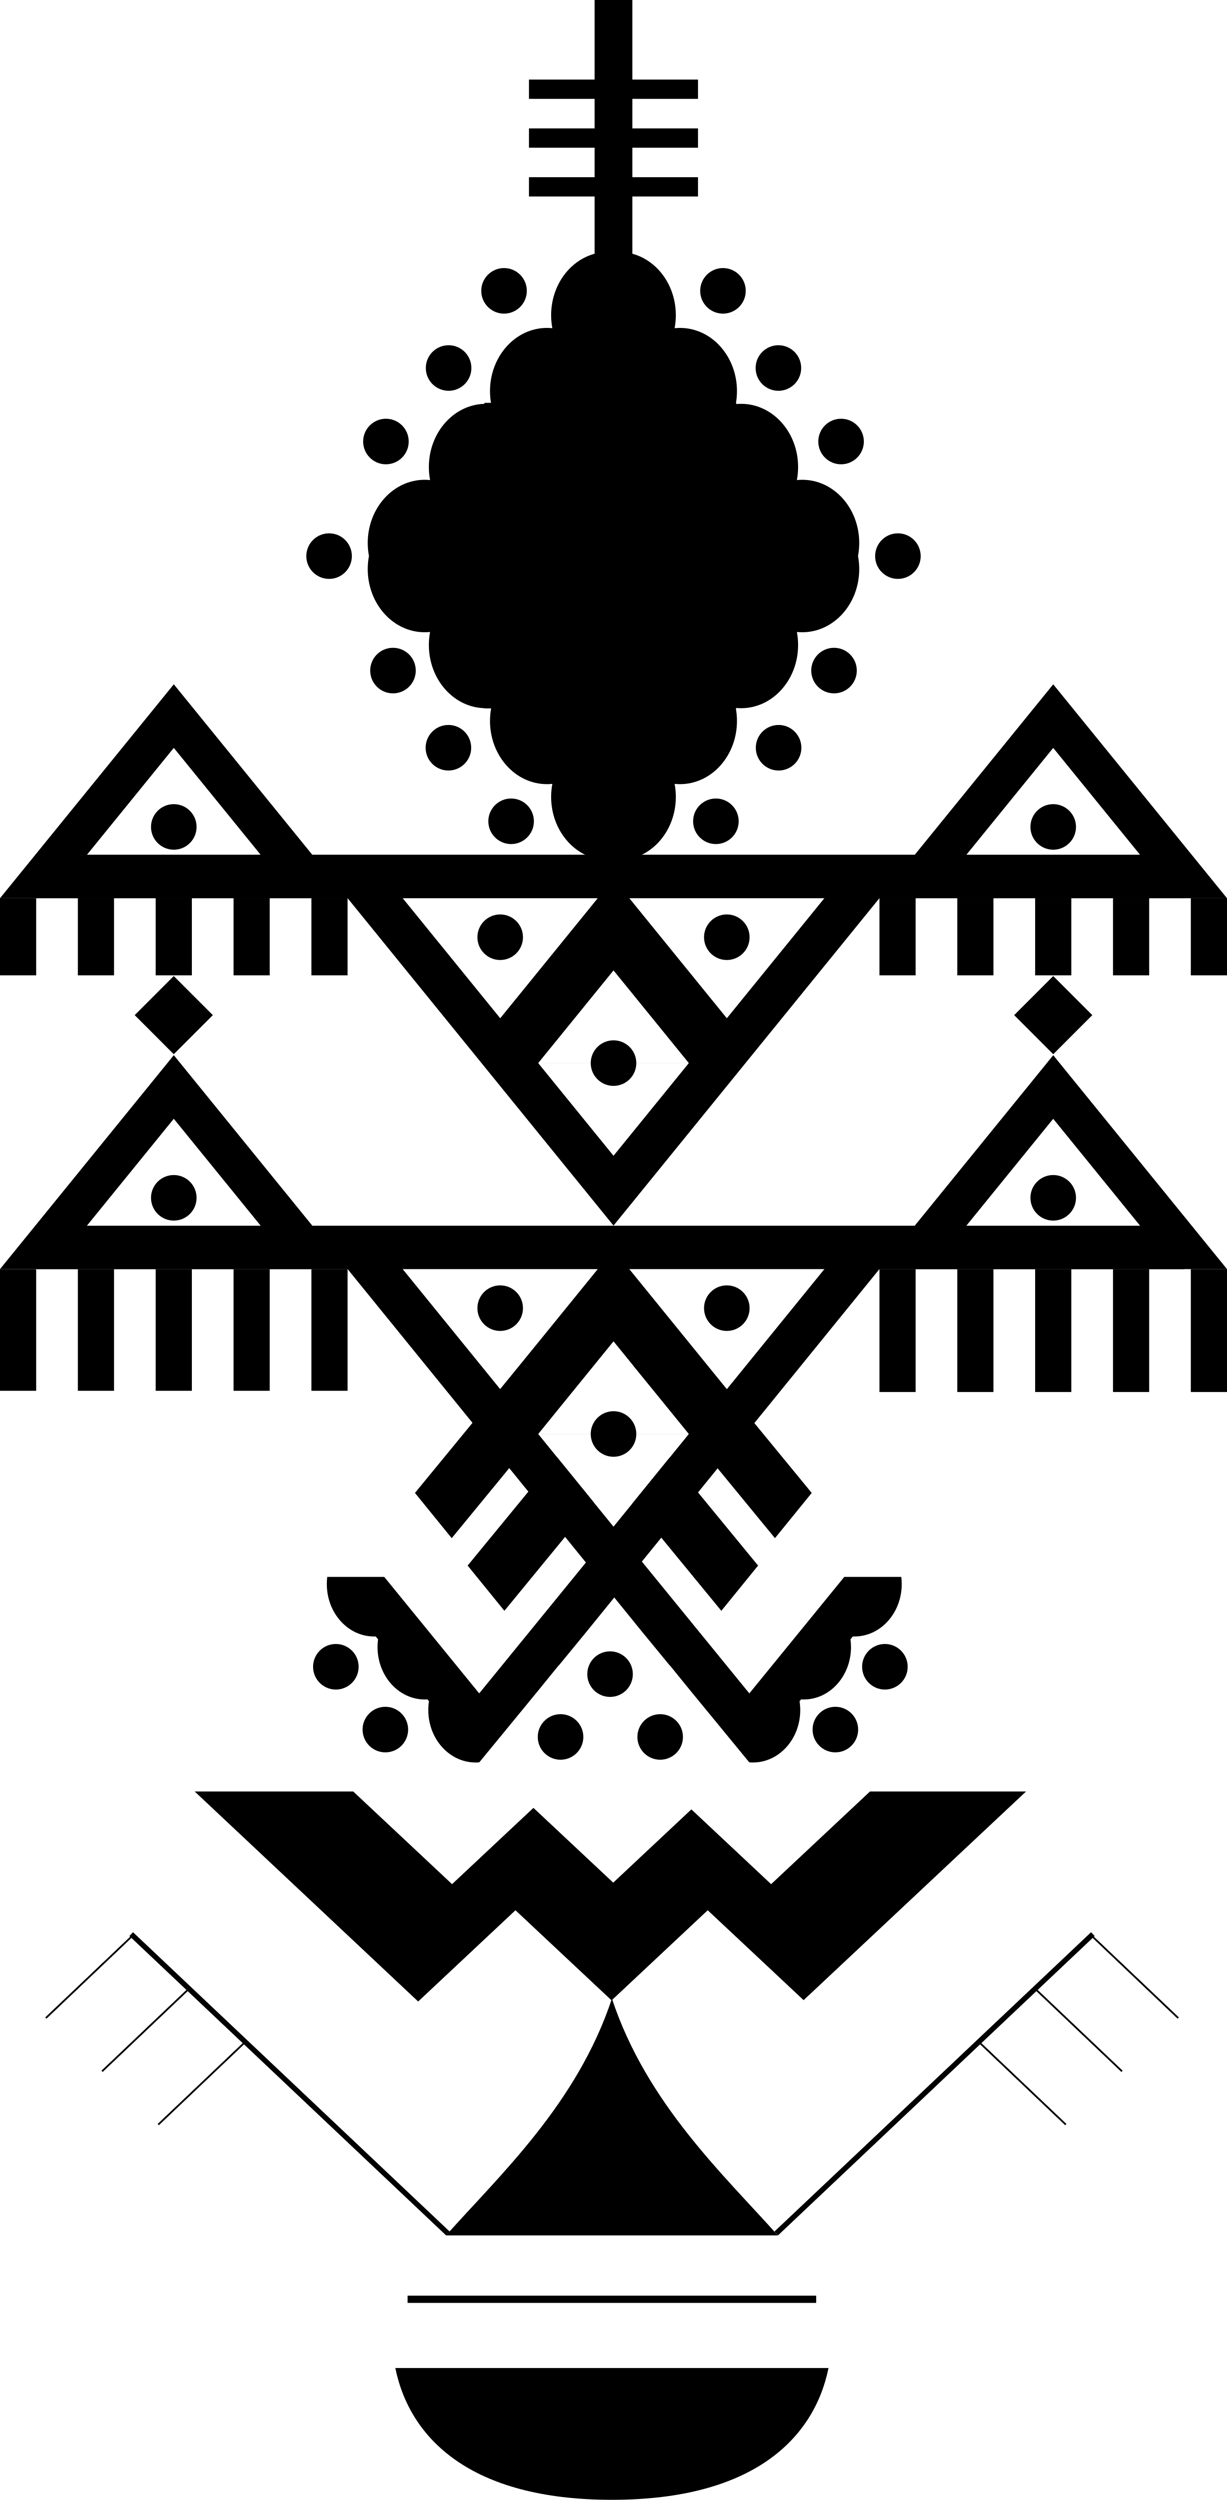 <?xml version="1.0" encoding="UTF-8"?>
<!DOCTYPE svg PUBLIC "-//W3C//DTD SVG 1.1//EN" "http://www.w3.org/Graphics/SVG/1.1/DTD/svg11.dtd">
<!-- Creator: CorelDRAW 2021 (64-Bit) -->
<svg xmlns="http://www.w3.org/2000/svg" xml:space="preserve" width="19.878mm" height="40.492mm" version="1.1" style="shape-rendering:geometricPrecision; text-rendering:geometricPrecision; image-rendering:optimizeQuality; fill-rule:evenodd; clip-rule:evenodd"
viewBox="0 0 382.95 780.08"
 xmlns:xlink="http://www.w3.org/1999/xlink"
 xmlns:xodm="http://www.corel.com/coreldraw/odm/2003">
 <defs>
  <style type="text/css">
   <![CDATA[
    .str0 {stroke:black;stroke-width:3.85;stroke-miterlimit:22.926}
    .fil1 {fill:black}
    .fil0 {fill:black}
   ]]>
  </style>
 </defs>
 <g id="Capa_x0020_1">
  <g id="_1761901341024">
   <polygon class="fil0" points="320.23,559.05 271.52,559.05 240.67,559.05 221.73,559.05 240.67,559.05 271.52,559.05 256.1,573.51 240.67,587.97 225.25,573.51 215.78,564.63 206.81,573.04 191.39,587.5 175.96,573.04 166.49,564.16 156.51,573.51 141.09,587.97 125.67,573.51 110.24,559.05 60.76,559.05 130.51,624.59 145.46,610.57 160.88,596.11 176.3,610.57 190.88,624.24 205.46,610.57 220.88,596.11 236.31,610.57 250.81,624.17 "/>
   <polygon class="fil0" points="236.6,488.55 225.13,502.67 200.97,473.24 197.35,469.19 208.96,454.89 "/>
   <polygon class="fil0" points="145.95,488.55 157.42,502.67 181.58,473.24 185.26,468.76 173.79,454.65 "/>
   <path class="fil0" d="M191.48 382.46l46.99 -57.85 46.99 -57.85 -93.98 0 -93.98 0 46.99 57.85 46.99 57.85zm0 -21.79l11.75 -14.46 11.75 -14.46 -23.5 0 -23.5 0 11.75 14.46 11.75 14.46zm0 -57.85l11.75 14.46 11.75 14.46 -23.5 0 -23.5 0 11.75 -14.46 11.75 -14.46zm35.36 14.95l15.42 -18.98 15.42 -18.98 -30.83 0 -30.83 0 15.42 18.98 15.42 18.98zm-70.73 0l15.42 -18.98 15.42 -18.98 -30.83 0 -30.83 0 15.42 18.98 15.42 18.98z"/>
   <rect class="fil0" x="185.58" width="11.78" height="91.51"/>
   <g>
    <rect class="fil0" x="165.09" y="55.3" width="52.76" height="6.02"/>
    <rect class="fil0" x="165.09" y="40.07" width="52.76" height="6.02"/>
    <rect class="fil0" x="165.09" y="24.83" width="52.76" height="6.02"/>
   </g>
   <polygon class="fil1" points="248.72,173.53 248.72,173.52 248.72,149.82 229.64,149.82 229.64,126.12 210.56,126.12 210.56,102.42 191.48,102.42 191.47,102.42 172.39,102.42 172.39,126.12 153.31,126.12 153.31,149.82 134.23,149.82 134.23,173.52 134.23,173.53 134.23,197.23 153.31,197.23 153.31,220.93 172.39,220.93 172.39,244.63 191.47,244.63 191.48,244.63 210.56,244.63 210.56,220.93 229.64,220.93 229.64,197.23 248.72,197.23 "/>
   <path class="fil1" d="M189.78 78.63c0.57,0 1.13,0.03 1.69,0.09 0.56,-0.06 1.12,-0.09 1.69,-0.09 9.82,0 17.77,8.83 17.77,19.72 0,1.39 -0.13,2.75 -0.38,4.07 0.56,-0.06 1.12,-0.09 1.69,-0.09 9.82,0 17.77,8.83 17.77,19.72 0,1.39 -0.13,2.75 -0.38,4.06 0.55,-0.06 1.12,-0.09 1.69,-0.09 9.82,0 17.77,8.83 17.77,19.72 0,1.39 -0.13,2.75 -0.38,4.07 0.55,-0.06 1.12,-0.09 1.69,-0.09 9.82,0 17.77,8.83 17.77,19.72 0,1.39 -0.13,2.75 -0.38,4.07 0.25,1.31 0.38,2.67 0.38,4.07 0,10.89 -7.96,19.72 -17.77,19.72 -0.57,0 -1.13,-0.03 -1.69,-0.09 0.25,1.31 0.38,2.67 0.38,4.07 0,10.89 -7.96,19.72 -17.77,19.72 -0.57,0 -1.13,-0.03 -1.69,-0.09 0.25,1.31 0.38,2.67 0.38,4.07 0,10.89 -7.96,19.72 -17.77,19.72 -0.57,0 -1.13,-0.03 -1.69,-0.09 0.25,1.31 0.38,2.67 0.38,4.07 0,10.89 -7.96,19.72 -17.77,19.72 -0.57,0 -1.13,-0.03 -1.69,-0.09 -0.56,0.06 -1.12,0.09 -1.69,0.09 -9.82,0 -17.77,-8.83 -17.77,-19.72 0,-1.39 0.13,-2.75 0.38,-4.07 -0.56,0.06 -1.12,0.09 -1.69,0.09 -9.82,0 -17.77,-8.83 -17.77,-19.72 0,-1.39 0.13,-2.75 0.38,-4.07 -0.56,0.06 -1.12,0.09 -1.69,0.09 -9.82,0 -17.77,-8.83 -17.77,-19.72 0,-1.39 0.13,-2.75 0.38,-4.07 -0.55,0.06 -1.12,0.09 -1.69,0.09 -9.82,0 -17.77,-8.83 -17.77,-19.72 0,-1.39 0.13,-2.75 0.38,-4.07 -0.25,-1.32 -0.38,-2.68 -0.38,-4.07 0,-10.89 7.96,-19.72 17.77,-19.72 0.57,0 1.13,0.03 1.69,0.09 -0.25,-1.31 -0.38,-2.67 -0.38,-4.07 0,-10.89 7.96,-19.72 17.77,-19.72 0.57,0 1.13,0.03 1.69,0.09 -0.25,-1.31 -0.38,-2.67 -0.38,-4.06 0,-10.89 7.96,-19.72 17.77,-19.72 0.57,0 1.13,0.03 1.69,0.09 -0.25,-1.31 -0.38,-2.67 -0.38,-4.07 0,-10.89 7.96,-19.72 17.77,-19.72z"/>
   <rect class="fil0" x="172.39" y="102.42" width="38.16" height="142.21"/>
   <rect class="fil0" transform="matrix(5.95682E-15 -0.348 1.676 6.86937E-14 134.229 197.364)" width="136.61" height="68.3"/>
   <rect class="fil0" transform="matrix(4.09066E-15 -0.698 1.151 1.37797E-13 151.184 221.066)" width="136.61" height="68.3"/>
   <path class="fil0" d="M54.24 213.53l27.12 33.38 27.12 33.38 -54.23 0 -54.24 0 27.12 -33.38 27.12 -33.38zm0 19.85l13.56 16.69 13.56 16.69 -27.12 0 -27.12 0 13.56 -16.69 13.56 -16.69z"/>
   <rect class="fil0" x="11.45" y="266.76" width="358.14" height="13.54"/>
   <path class="fil0" d="M328.71 213.54l27.12 33.38 27.12 33.38 -54.24 0 -54.23 0 27.12 -33.38 27.12 -33.38zm0 19.85l13.56 16.69 13.56 16.69 -27.12 0 -27.12 0 13.56 -16.69 13.56 -16.69z"/>
   <circle class="fil0" cx="54.24" cy="258.05" r="7.11"/>
   <circle class="fil0" cx="328.71" cy="258.05" r="7.11"/>
   <circle class="fil0" cx="226.84" cy="292.47" r="7.11"/>
   <circle class="fil0" cx="156.11" cy="292.47" r="7.11"/>
   <circle class="fil0" cx="191.48" cy="331.75" r="7.11"/>
   <g>
    <rect class="fil0" x="-0" y="280.29" width="11.29" height="24.08"/>
    <rect class="fil0" x="24.3" y="280.29" width="11.29" height="24.08"/>
    <rect class="fil0" x="48.59" y="280.29" width="11.29" height="24.08"/>
    <rect class="fil0" x="72.89" y="280.29" width="11.29" height="24.08"/>
    <rect class="fil0" x="97.19" y="280.29" width="11.29" height="24.08"/>
   </g>
   <g>
    <rect class="fil0" x="274.48" y="280.29" width="11.29" height="24.08"/>
    <rect class="fil0" x="298.77" y="280.29" width="11.29" height="24.08"/>
    <rect class="fil0" x="323.07" y="280.29" width="11.29" height="24.08"/>
    <rect class="fil0" x="347.37" y="280.29" width="11.29" height="24.08"/>
    <rect class="fil0" x="371.66" y="280.29" width="11.29" height="24.08"/>
   </g>
   <g>
    <g>
     <g>
      <circle class="fil0" cx="260.3" cy="209.26" r="7.11"/>
      <circle class="fil0" cx="243" cy="233.34" r="7.11"/>
      <circle class="fil0" cx="223.43" cy="256.29" r="7.11"/>
     </g>
     <circle class="fil0" cx="280.24" cy="173.54" r="7.11"/>
     <g>
      <circle class="fil0" cx="225.64" cy="90.76" r="7.11"/>
      <circle class="fil0" cx="242.94" cy="114.84" r="7.11"/>
      <circle class="fil0" cx="262.5" cy="137.78" r="7.11"/>
     </g>
    </g>
    <g>
     <g>
      <circle class="fil0" cx="122.65" cy="209.26" r="7.11"/>
      <circle class="fil0" cx="139.95" cy="233.34" r="7.11"/>
      <circle class="fil0" cx="159.52" cy="256.29" r="7.11"/>
     </g>
     <circle class="fil0" cx="102.71" cy="173.54" r="7.11"/>
     <g>
      <circle class="fil0" cx="157.31" cy="90.76" r="7.11"/>
      <circle class="fil0" cx="140.01" cy="114.84" r="7.11"/>
      <circle class="fil0" cx="120.45" cy="137.78" r="7.11"/>
     </g>
    </g>
   </g>
   <polygon class="fil0" points="54.23,304.58 60.33,310.68 66.43,316.78 60.33,322.88 54.23,328.98 48.14,322.88 42.04,316.78 48.14,310.68 "/>
   <path class="fil0" d="M191.48 498.2l46.99 -57.85 46.99 -57.85 -93.98 0 -93.98 0 46.99 57.85 46.99 57.85zm0 -21.78l11.75 -14.46 11.75 -14.46 -23.5 0 -23.5 0 11.75 14.46 11.75 14.46zm0 -57.85l11.75 14.46 11.75 14.46 -23.5 0 -23.5 0 11.75 -14.46 11.75 -14.46zm35.36 14.95l15.42 -18.98 15.42 -18.98 -30.83 0 -30.83 0 15.42 18.98 15.42 18.98zm-70.73 0l15.42 -18.98 15.42 -18.98 -30.83 0 -30.83 0 15.42 18.98 15.42 18.98z"/>
   <path class="fil0" d="M54.24 329.27l27.12 33.38 27.12 33.38 -54.23 0 -54.24 0 27.12 -33.38 27.12 -33.38zm0 19.85l13.56 16.69 13.56 16.69 -27.12 0 -27.12 0 13.56 -16.69 13.56 -16.69z"/>
   <rect class="fil0" x="11.45" y="382.5" width="358.14" height="13.54"/>
   <path class="fil0" d="M328.71 329.28l27.12 33.38 27.12 33.38 -54.24 0 -54.23 0 27.12 -33.38 27.12 -33.38zm0 19.85l13.56 16.69 13.56 16.69 -27.12 0 -27.12 0 13.56 -16.69 13.56 -16.69z"/>
   <circle class="fil0" cx="54.24" cy="373.79" r="7.11"/>
   <circle class="fil0" cx="328.71" cy="373.79" r="7.11"/>
   <circle class="fil0" cx="226.84" cy="408.22" r="7.11"/>
   <circle class="fil0" cx="156.11" cy="408.22" r="7.11"/>
   <circle class="fil0" cx="191.48" cy="447.49" r="7.11"/>
   <g>
    <rect class="fil0" x="-0" y="396.04" width="11.29" height="37.97"/>
    <rect class="fil0" x="24.3" y="396.04" width="11.29" height="37.97"/>
    <rect class="fil0" x="48.59" y="396.04" width="11.29" height="37.97"/>
    <rect class="fil0" x="72.89" y="396.04" width="11.29" height="37.97"/>
    <rect class="fil0" x="97.19" y="396.04" width="11.29" height="37.97"/>
   </g>
   <g>
    <rect class="fil0" x="274.48" y="396.04" width="11.29" height="38.35"/>
    <rect class="fil0" x="298.77" y="396.04" width="11.29" height="38.35"/>
    <rect class="fil0" x="323.07" y="396.04" width="11.29" height="38.35"/>
    <rect class="fil0" x="347.37" y="396.04" width="11.29" height="38.35"/>
    <rect class="fil0" x="371.66" y="396.04" width="11.29" height="38.35"/>
   </g>
   <polygon class="fil0" points="328.72,304.58 334.81,310.68 340.91,316.78 334.81,322.88 328.72,328.98 322.62,322.88 316.52,316.78 322.62,310.68 "/>
   <polygon class="fil0" points="129.51,465.88 140.98,480 165.14,450.58 173.45,440.35 173.5,440.4 185.17,426.19 177.98,417.34 186.04,417.34 176.08,409.17 "/>
   <polygon class="fil0" points="253.34,465.88 241.87,480 217.71,450.58 209.39,440.35 209.35,440.4 197.68,426.19 204.86,417.34 196.81,417.34 206.76,409.17 "/>
   <path class="fil0" d="M102.13 492.12c-0.09,0.72 -0.13,1.46 -0.13,2.2 0,9.04 6.6,16.36 14.75,16.36 0.17,0 0.34,-0 0.51,-0.01l0.73 0.89c-0.11,0.79 -0.16,1.6 -0.16,2.42 0,9.04 6.6,16.36 14.75,16.36 0.28,0 0.55,-0.01 0.82,-0.03l0.48 0.58c-0.14,0.89 -0.21,1.81 -0.21,2.75 0,9.04 6.6,16.36 14.75,16.36 0.39,0 0.78,-0.02 1.17,-0.05l0 -0 0 0 18.46 -22.48 6.35 -7.82 0.03 0.04 8.92 -10.86 13.73 -16.94 -10.3 -9.1 -37.22 45.65 -29.63 -36.35 -2.37 0 -15.35 0 -0.07 0z"/>
   <path class="fil0" d="M281.3 492.12c0.09,0.72 0.13,1.46 0.13,2.2 0,9.04 -6.6,16.36 -14.75,16.36 -0.17,0 -0.34,-0 -0.51,-0.01l-0.73 0.89c0.1,0.79 0.16,1.6 0.16,2.42 0,9.04 -6.6,16.36 -14.75,16.36 -0.28,0 -0.55,-0.01 -0.82,-0.03l-0.48 0.58c0.13,0.89 0.21,1.81 0.21,2.75 0,9.04 -6.6,16.36 -14.75,16.36 -0.39,0 -0.78,-0.02 -1.17,-0.05l0 -0 -0 0 -18.46 -22.48 -6.35 -7.82 -0.03 0.04 -8.92 -10.86 -13.73 -16.94 10.3 -9.1 37.22 45.65 29.63 -36.35 2.37 0 15.36 0 0.07 0z"/>
   <g>
    <g>
     <circle class="fil0" cx="276.18" cy="520.13" r="7.11"/>
     <circle class="fil0" cx="260.72" cy="539.73" r="7.11"/>
    </g>
    <g>
     <circle class="fil0" cx="104.82" cy="520.13" r="7.11"/>
     <circle class="fil0" cx="120.27" cy="539.73" r="7.11"/>
    </g>
   </g>
   <g>
    <g>
     <circle class="fil0" cx="190.4" cy="522.43" r="7.11"/>
     <circle class="fil0" cx="174.95" cy="542.03" r="7.11"/>
    </g>
    <circle class="fil0" cx="206.04" cy="542.03" r="7.11"/>
   </g>
   <path class="fil0" d="M190.98 623.66c10.8,32.79 35.17,55.27 51.78,73.92l-103.56 0c16.61,-18.65 40.98,-41.13 51.78,-73.92zm67.6 115.3c-4.47,21.92 -23.39,41.13 -67.6,41.13 -44.21,0 -63.12,-19.2 -67.6,-41.13l135.19 0z"/>
   <rect class="fil0" x="127.21" y="716.38" width="127.53" height="2.26"/>
   <g>
    <rect class="fil0" transform="matrix(0.146 -0.138 0.069 0.073 241.698 696.377)" width="676.91" height="16.31"/>
    <rect class="fil0 str0" transform="matrix(-0.04 -0.038 -0.019 0.02 367.806 629.507)" width="676.91" height="16.31"/>
    <rect class="fil0 str0" transform="matrix(-0.04 -0.038 -0.019 0.02 350.265 646.134)" width="676.91" height="16.31"/>
    <rect class="fil0 str0" transform="matrix(-0.04 -0.038 -0.019 0.02 332.723 662.761)" width="676.91" height="16.31"/>
   </g>
   <g>
    <rect class="fil0" transform="matrix(-0.146 -0.138 -0.069 0.073 140.343 696.377)" width="676.91" height="16.31"/>
    <rect class="fil0 str0" transform="matrix(0.04 -0.038 0.019 0.02 14.234 629.507)" width="676.91" height="16.31"/>
    <rect class="fil0 str0" transform="matrix(0.04 -0.038 0.019 0.02 31.776 646.134)" width="676.91" height="16.31"/>
    <rect class="fil0 str0" transform="matrix(0.04 -0.038 0.019 0.02 49.318 662.761)" width="676.91" height="16.31"/>
   </g>
  </g>
 </g>
</svg>
